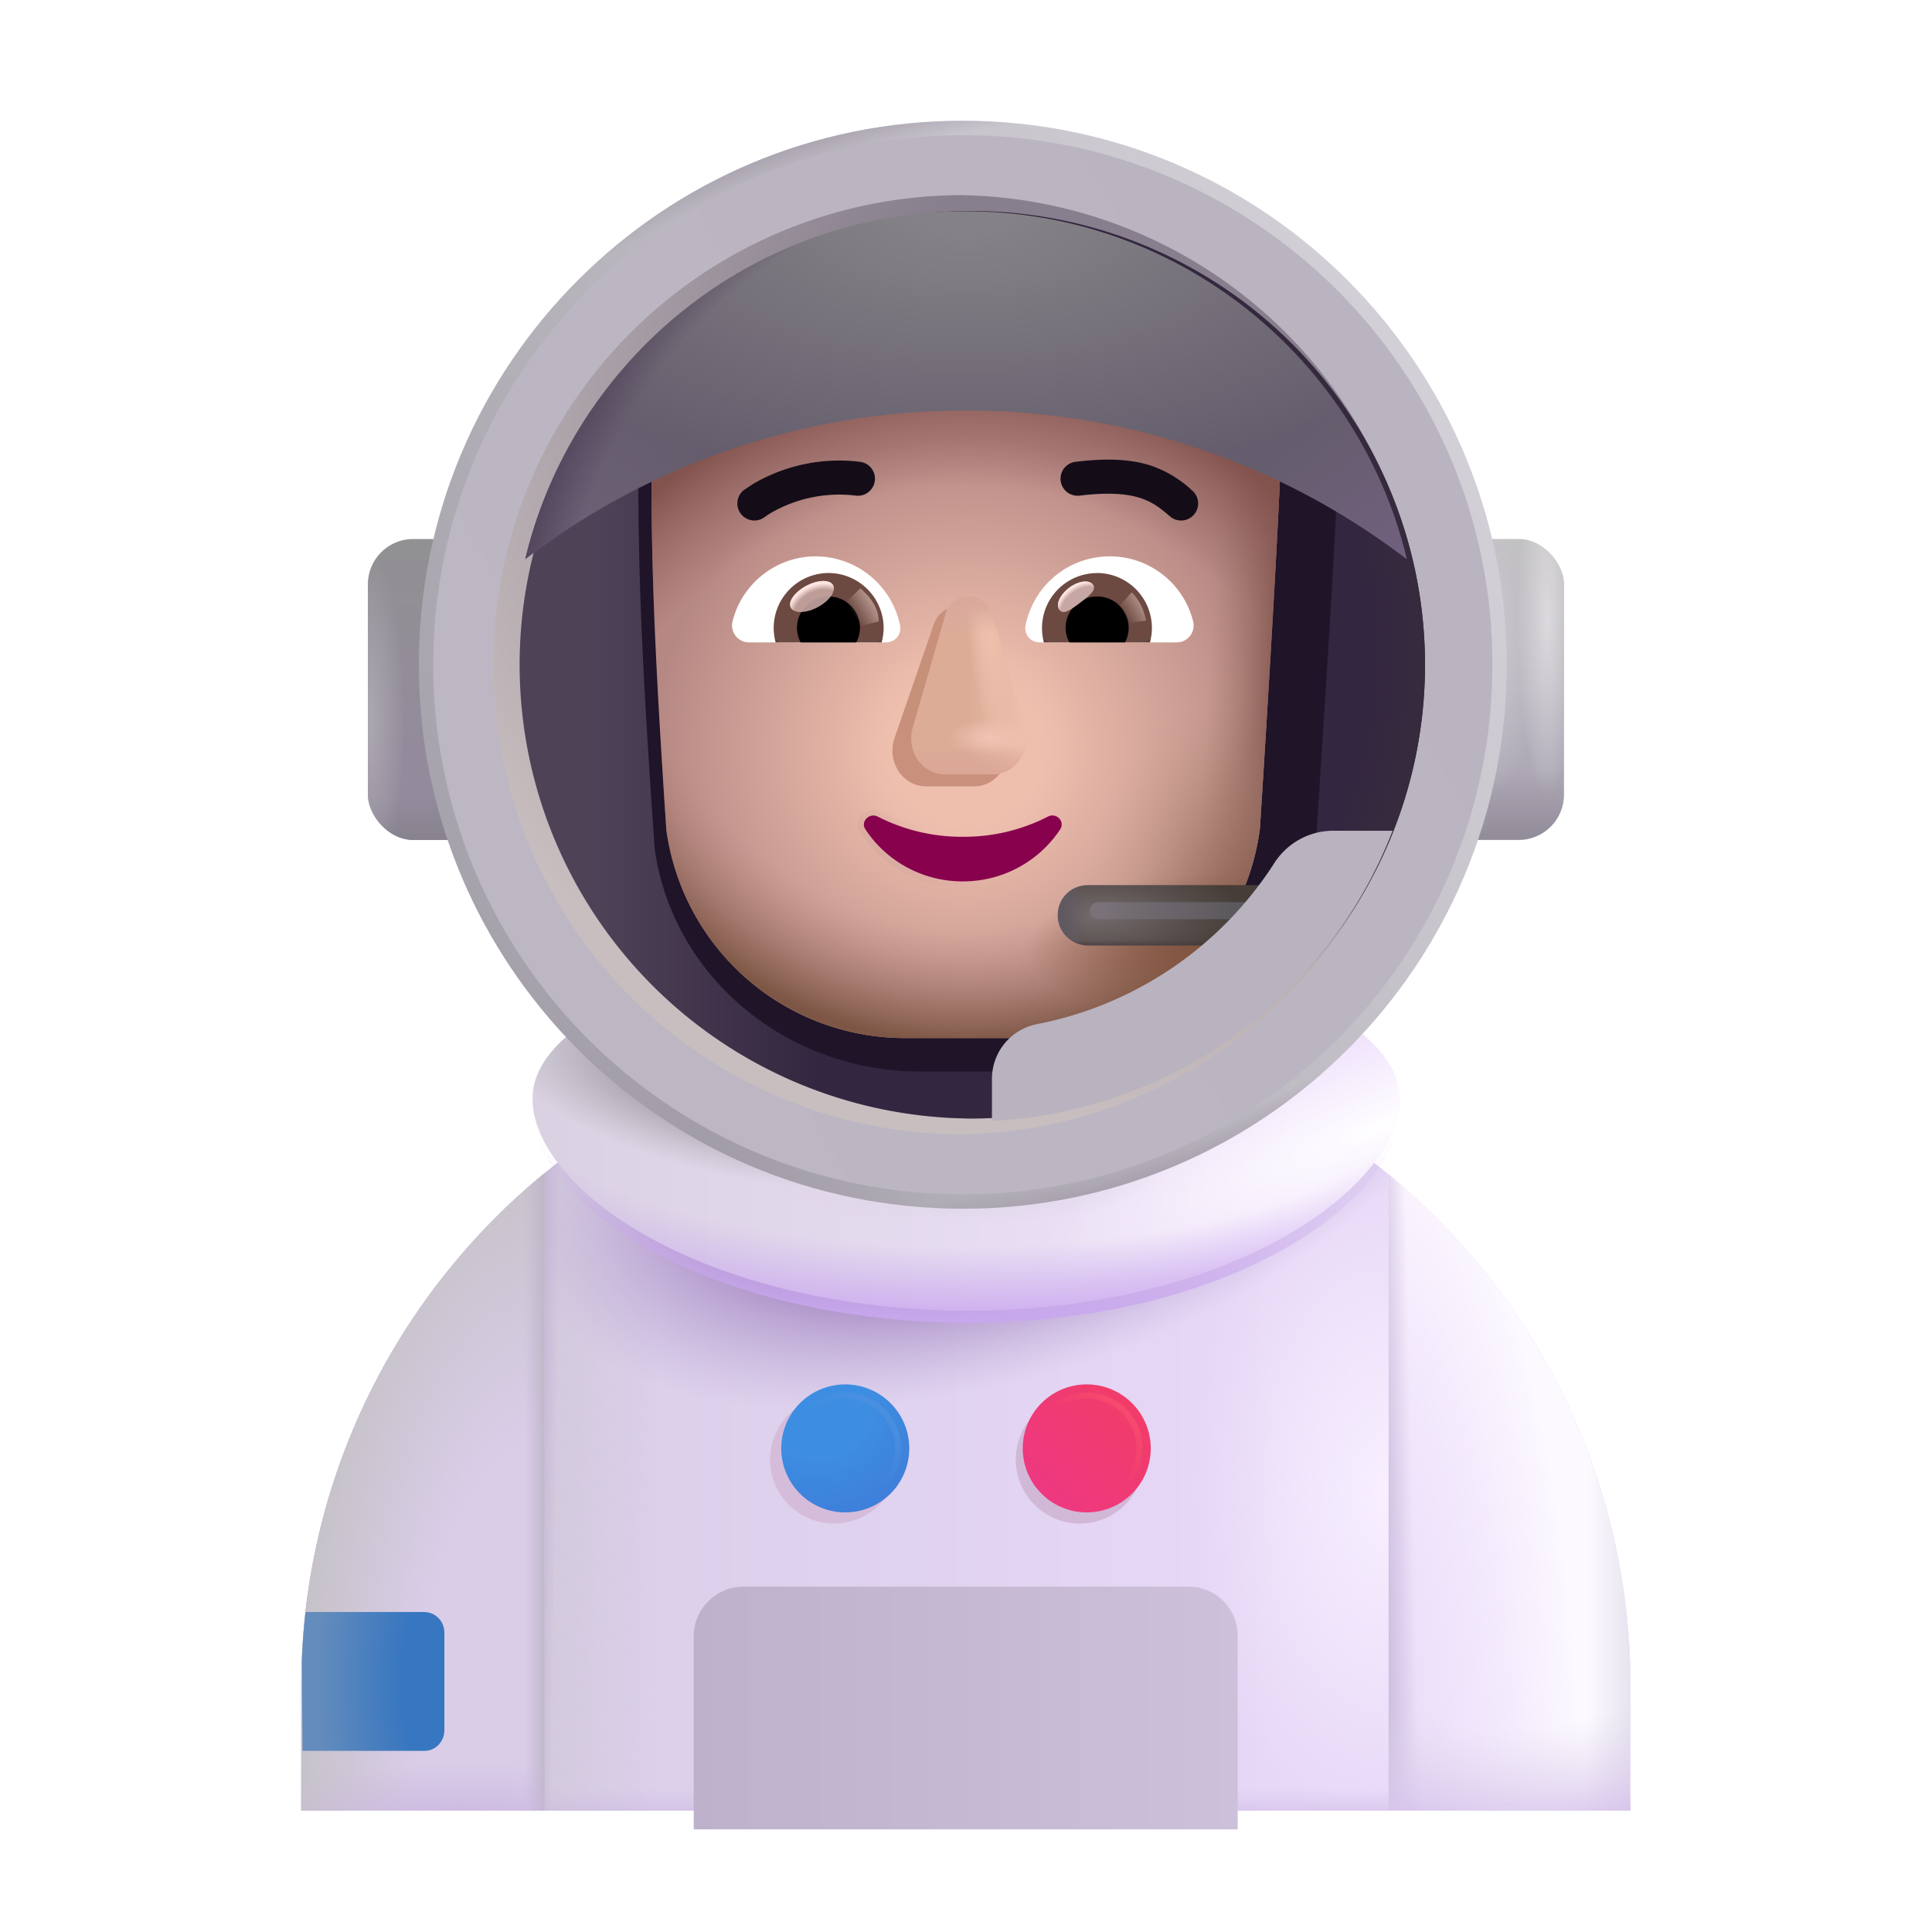 <svg xmlns="http://www.w3.org/2000/svg" fill="none" viewBox="0 0 32 32"><path fill="url(#svg-ab8d7e08-b331-4dc5-a5f4-9748119f67a4-a)" d="M21.6 18.47H10.39c-3.23 1.92-5.4 5.44-5.4 9.47v2.05h22.02v-2.05c0-4.03-2.17-7.55-5.41-9.47"/><path fill="url(#svg-8cb4c665-e83b-4d18-93bd-9bb314d1d001-b)" d="M21.6 18.47H10.39c-3.23 1.92-5.4 5.44-5.4 9.47v2.05h22.02v-2.05c0-4.03-2.17-7.55-5.41-9.47"/><path fill="url(#svg-eb8cfb68-120e-478a-9c22-096633986938-c)" d="M21.6 18.47H10.39c-3.23 1.92-5.4 5.44-5.4 9.47v2.05h22.02v-2.05c0-4.03-2.17-7.55-5.41-9.47"/><path fill="url(#svg-4cc98c83-0f9f-41d8-971d-fcebc7539361-d)" d="M21.6 18.47H10.39c-3.23 1.92-5.4 5.44-5.4 9.47v2.05h22.02v-2.05c0-4.03-2.17-7.55-5.41-9.47"/><path fill="url(#svg-d1ceb06a-dfb2-465c-9a41-cc55d82fe544-e)" d="M21.6 18.47H10.39c-3.23 1.92-5.4 5.44-5.4 9.47v2.05h22.02v-2.05c0-4.03-2.17-7.55-5.41-9.47"/><path fill="#EBDEF9" d="M23 19.45v10.54h4v-2.37c-.09-3.29-1.63-6.21-4-8.17"/><path fill="url(#svg-e774b264-f269-432d-a9d8-5d8892580e67-f)" d="M23 19.45v10.54h4v-2.37c-.09-3.29-1.63-6.21-4-8.17"/><path fill="url(#svg-fc65bb87-7676-4966-82d1-020f3633a30b-g)" d="M23 19.45v10.54h4v-2.37c-.09-3.29-1.63-6.21-4-8.17"/><path fill="url(#svg-b51d1fb8-5227-4c08-9142-07d956b41555-h)" d="M23 19.45v10.54h4v-2.37c-.09-3.29-1.63-6.21-4-8.17"/><path fill="url(#svg-cb9ac596-4713-468a-900d-f0a399771dd7-i)" d="M23 19.45v10.54h4v-2.37c-.09-3.29-1.63-6.21-4-8.17"/><path fill="#D9CDE8" d="m9.003 29.99.017-.01V19.431a10.98 10.98 0 0 0-4.03 8.51v2.05z"/><path fill="url(#svg-925bf9f2-c37b-47e3-bfaf-9a0fcd6ff18a-j)" d="m9.003 29.99.017-.01V19.431a10.98 10.98 0 0 0-4.03 8.51v2.05z"/><path fill="url(#svg-00fcfcd9-b941-45fa-b133-91d1a1addd51-k)" d="m9.003 29.99.017-.01V19.431a10.98 10.98 0 0 0-4.03 8.51v2.05z"/><path fill="url(#svg-6657be26-5592-4308-9ef5-36ec9734ce9e-l)" d="m9.003 29.99.017-.01V19.431a10.98 10.98 0 0 0-4.03 8.51v2.05z"/><g filter="url(#svg-2cc50f8c-d07a-422a-ab85-bdbf59713beb-m)"><path fill="url(#svg-fba975ad-78ad-43be-bcc4-fd056f75b156-n)" d="M19.68 25.98h-7.37c-.45 0-.82.37-.82.82V30h9.01v-3.2c0-.46-.36-.82-.82-.82"/></g><g filter="url(#svg-7839e3f4-a73c-4b83-a68d-f6ba92874e95-o)"><path fill="#D6BCDB" d="M13.815 25.235a1.06 1.06 0 1 0 0-2.12 1.06 1.06 0 0 0 0 2.12"/></g><g filter="url(#svg-516c92b3-b5e9-444c-9305-23b018003cd5-p)"><path fill="#D1B8D6" d="M17.885 25.235a1.06 1.06 0 1 0 0-2.12 1.06 1.06 0 0 0 0 2.12"/></g><g filter="url(#svg-1939c813-a8c6-429d-96b9-8419dbdfb87f-q)"><path fill="url(#svg-8b572d62-40c2-40b5-a094-9494c02fa3be-r)" d="M14 25.05a1.06 1.06 0 1 0 0-2.12 1.06 1.06 0 0 0 0 2.12"/></g><g filter="url(#svg-8027f01d-24bb-4142-a684-31f6d5d2522f-s)"><path fill="url(#svg-38749f4f-2f5a-4374-97f9-0ae08c89ed42-t)" d="M18 25.05a1.06 1.06 0 1 0 0-2.12 1.06 1.06 0 0 0 0 2.12"/></g><g filter="url(#svg-f5164816-2f81-4d32-b761-2507839de57b-u)"><path stroke="url(#svg-414868e4-f8aa-494e-a261-891921adfdee-v)" stroke-width=".1" d="M18 24.865a.875.875 0 1 0 0-1.75.875.875 0 0 0 0 1.75Z"/></g><g filter="url(#svg-f345e7aa-b78b-4059-a6d2-63c54f2c0ee4-w)"><path stroke="url(#svg-9a2eb71b-6eb8-4b6c-8b7c-5d1df5af9bef-x)" stroke-width=".1" d="M14 24.865a.875.875 0 1 0 0-1.75.875.875 0 0 0 0 1.75Z"/></g><path fill="url(#svg-47912b71-7f40-44ad-bac1-916fbe5ddb10-y)" d="M7.36 28.66v-1.62c0-.19-.15-.34-.34-.34H5.06c-.03.26-.05.53-.06.8l.01 1.5h2.02c.18 0 .33-.15.33-.34"/><g filter="url(#svg-cf7b9407-ceba-4bc7-b6cc-67a9caa9d1c7-z)"><path fill="url(#svg-d8888d8c-3597-40d0-93ac-cd1750272e4e-A)" d="M23.18 18.397c0 1.462-2.782 3.515-7.18 3.515-4.469-.047-7.18-2.053-7.18-3.515s3.215-2.649 7.18-2.649 7.18 1.186 7.18 2.649"/><path fill="url(#svg-643057e7-c1b3-4f4c-a6d1-5a17a6edb70e-B)" d="M23.18 18.397c0 1.462-2.782 3.515-7.18 3.515-4.469-.047-7.18-2.053-7.18-3.515s3.215-2.649 7.18-2.649 7.18 1.186 7.18 2.649"/><path fill="url(#svg-93a124ad-9bfd-4021-88b7-1d5923f0e8c6-C)" d="M23.18 18.397c0 1.462-2.782 3.515-7.18 3.515-4.469-.047-7.18-2.053-7.18-3.515s3.215-2.649 7.18-2.649 7.18 1.186 7.18 2.649"/></g><path fill="url(#svg-bc543f18-5245-4300-82ad-d4a87ef80874-D)" d="M23.18 18.397c0 1.462-2.782 3.515-7.18 3.515-4.469-.047-7.18-2.053-7.18-3.515s3.215-2.649 7.18-2.649 7.18 1.186 7.18 2.649"/><path fill="url(#svg-0bbbe192-1a86-47ef-94c8-8671a3b688db-E)" d="M23.18 18.397c0 1.462-2.782 3.515-7.18 3.515-4.469-.047-7.18-2.053-7.18-3.515s3.215-2.649 7.18-2.649 7.18 1.186 7.18 2.649"/><rect width="4.406" height="4.984" x="6.093" y="8.928" fill="url(#svg-9bd4b6ab-a857-48d0-a5ac-aadd4dac64ba-F)" rx=".75"/><rect width="4.406" height="4.984" x="6.093" y="8.928" fill="url(#svg-ed9752ca-c9de-4731-bd49-8eed2c33f11f-G)" rx=".75"/><rect width="4.406" height="4.984" x="6.093" y="8.928" fill="url(#svg-6a4148ec-12de-433f-908a-a4f58b2d2fba-H)" rx=".75"/><rect width="4.406" height="4.984" x="21.499" y="8.928" fill="url(#svg-08d6af2e-5a57-4d81-ae5d-5679e36f35b8-I)" rx=".75"/><rect width="4.406" height="4.984" x="21.499" y="8.928" fill="url(#svg-e272bbdb-5cab-4e1b-822d-e15173d88759-J)" rx=".75"/><rect width="4.406" height="4.984" x="21.499" y="8.928" fill="url(#svg-fe95a80e-aa30-4e07-9eec-f7bc5bee6764-K)" rx=".75"/><path fill="url(#svg-c951fe2f-a840-4c3a-87f2-38e05044600c-L)" d="M15.947 2c-4.98 0-9.01 4.03-9.01 9.01s4.03 9.01 9.01 9.01 9.01-4.03 9.01-9.01S20.917 2 15.947 2"/><path fill="url(#svg-fdbfdd60-db03-4767-be40-8ea01d20e85f-M)" d="M15.947 2c-4.98 0-9.01 4.03-9.01 9.01s4.03 9.01 9.01 9.01 9.01-4.03 9.01-9.01S20.917 2 15.947 2"/><path fill="url(#svg-d63aaf4b-b1f1-4a60-92ae-f77b02e6d8d7-N)" d="M15.947 2c-4.98 0-9.01 4.03-9.01 9.01s4.03 9.01 9.01 9.01 9.01-4.03 9.01-9.01S20.917 2 15.947 2"/><g filter="url(#svg-8cbaeafd-32af-44e3-8bc4-4eb0f76388d2-O)"><path fill="url(#svg-e89dc4e1-53fe-48cb-a8df-2cd4b4981dee-P)" d="M15.947 2.239a8.767 8.767 0 0 0-8.771 8.771 8.767 8.767 0 0 0 8.771 8.772 8.767 8.767 0 0 0 8.772-8.772c0-4.848-3.933-8.771-8.772-8.771"/></g><g filter="url(#svg-6ab5e515-3736-449b-b962-fe5a0f82a1ea-Q)"><path fill="url(#svg-147621c7-aa2d-4008-8b7b-99d5f3f1fd00-R)" d="M15.947 3.232A7.773 7.773 0 0 0 8.17 11.01a7.773 7.773 0 0 0 7.778 7.778 7.779 7.779 0 0 0 0-15.555"/></g><path fill="url(#svg-ff0f9b89-05b5-4e81-bbe2-567251cd530b-S)" d="M16 18.526a7.516 7.516 0 1 0 0-15.031 7.516 7.516 0 0 0 0 15.03"/><path fill="url(#svg-6b15f3f1-0609-4120-9e0a-214db0ad8b9b-T)" d="M16 18.526a7.516 7.516 0 1 0 0-15.031 7.516 7.516 0 0 0 0 15.03"/><g filter="url(#svg-43ae13d7-f116-4d62-b74f-dc904b974080-U)"><path fill="#1F1428" d="M10.843 14.054c.292 2.117 2.175 3.694 4.404 3.694h2.138c2.23 0 4.112-1.577 4.404-3.694.133-2.043.268-4.078.367-6.12-.012-.831-.697-1.518-1.563-1.552h-1.587c-1.082 0-2.061-.611-2.506-1.565a.75.75 0 0 0-.697-.454H14.36c-2.092 0-3.787 1.64-3.787 3.665 0 2.018.132 4.003.27 6.026"/></g><g filter="url(#svg-cd728641-ef1b-4f25-8e41-a4a36858a285-V)"><path fill="url(#svg-179e3a9c-3f63-4d9f-9497-8826cbd987a0-W)" d="M11.034 13.726a3.99 3.99 0 0 0 3.957 3.468h1.92a3.99 3.99 0 0 0 3.957-3.468c.12-1.919.241-3.829.33-5.746a1.476 1.476 0 0 0-1.404-1.458H18.37a2.47 2.47 0 0 1-2.253-1.47.68.68 0 0 0-.626-.426h-1.296c-1.88 0-3.403 1.54-3.403 3.441 0 1.895.119 3.759.243 5.659"/><path fill="url(#svg-eae56b52-0a7e-4fa5-a4fa-23ee14f67beb-X)" d="M11.034 13.726a3.99 3.99 0 0 0 3.957 3.468h1.92a3.99 3.99 0 0 0 3.957-3.468c.12-1.919.241-3.829.33-5.746a1.476 1.476 0 0 0-1.404-1.458H18.37a2.47 2.47 0 0 1-2.253-1.47.68.68 0 0 0-.626-.426h-1.296c-1.88 0-3.403 1.54-3.403 3.441 0 1.895.119 3.759.243 5.659"/></g><path fill="url(#svg-94a5c9e1-19b3-4fc5-8d96-4a594126b2de-Y)" d="M11.034 13.726a3.99 3.99 0 0 0 3.957 3.468h1.92a3.99 3.99 0 0 0 3.957-3.468c.12-1.919.241-3.829.33-5.746a1.476 1.476 0 0 0-1.404-1.458H18.37a2.47 2.47 0 0 1-2.253-1.47.68.68 0 0 0-.626-.426h-1.296c-1.88 0-3.403 1.54-3.403 3.441 0 1.895.119 3.759.243 5.659"/><path fill="url(#svg-007c0596-9758-4f5c-8e80-3ad3e2b2c3b3-Z)" d="M11.034 13.726a3.99 3.99 0 0 0 3.957 3.468h1.92a3.99 3.99 0 0 0 3.957-3.468c.12-1.919.241-3.829.33-5.746a1.476 1.476 0 0 0-1.404-1.458H18.37a2.47 2.47 0 0 1-2.253-1.47.68.68 0 0 0-.626-.426h-1.296c-1.88 0-3.403 1.54-3.403 3.441 0 1.895.119 3.759.243 5.659"/><path fill="url(#svg-b1a3f0b4-aec7-45fd-9785-c28ac3e0405b-aa)" d="M11.034 13.726a3.99 3.99 0 0 0 3.957 3.468h1.92a3.99 3.99 0 0 0 3.957-3.468c.12-1.919.241-3.829.33-5.746a1.476 1.476 0 0 0-1.404-1.458H18.37a2.47 2.47 0 0 1-2.253-1.47.68.68 0 0 0-.626-.426h-1.296c-1.88 0-3.403 1.54-3.403 3.441 0 1.895.119 3.759.243 5.659"/><path fill="url(#svg-debd5481-d429-4f6f-a7ef-cc2a5e635a03-ab)" d="M11.034 13.726a3.99 3.99 0 0 0 3.957 3.468h1.92a3.99 3.99 0 0 0 3.957-3.468c.12-1.919.241-3.829.33-5.746a1.476 1.476 0 0 0-1.404-1.458H18.37a2.47 2.47 0 0 1-2.253-1.47.68.68 0 0 0-.626-.426h-1.296c-1.88 0-3.403 1.54-3.403 3.441 0 1.895.119 3.759.243 5.659"/><g filter="url(#svg-6b85a552-fcd5-45ff-9131-a717fff65f54-ac)"><path fill="url(#svg-4685c83f-085f-40b0-aadf-25cd1a423c4e-ad)" d="m15.452 10.382-.646 1.872c-.11.385.154.77.53.77h.8c.376 0 .641-.391.53-.77l-.54-1.872c-.117-.415-.552-.415-.674 0"/></g><g filter="url(#svg-57693c01-3214-4353-baac-a76e83f03d61-ae)"><path fill="url(#svg-91c55b0d-2d23-4af6-9474-eee925832c3a-af)" d="m15.558 10.182-.541 1.872c-.11.385.154.77.53.77h.8c.376 0 .641-.39.53-.77l-.54-1.872c-.116-.414-.658-.414-.78 0"/><path fill="url(#svg-6bf933a9-5cb3-48ae-9460-92f99e8c8d7f-ag)" d="m15.558 10.182-.541 1.872c-.11.385.154.77.53.77h.8c.376 0 .641-.39.53-.77l-.54-1.872c-.116-.414-.658-.414-.78 0"/><path fill="url(#svg-38674c88-d7d9-4072-80e2-baa9404db378-ah)" d="m15.558 10.182-.541 1.872c-.11.385.154.77.53.77h.8c.376 0 .641-.39.53-.77l-.54-1.872c-.116-.414-.658-.414-.78 0"/><path fill="url(#svg-b457da83-f667-42df-9968-37a7d6750ced-ai)" d="m15.558 10.182-.541 1.872c-.11.385.154.77.53.77h.8c.376 0 .641-.39.53-.77l-.54-1.872c-.116-.414-.658-.414-.78 0"/><path fill="url(#svg-f5191263-6e95-4259-836d-0e541c9f3b10-aj)" d="m15.558 10.182-.541 1.872c-.11.385.154.77.53.77h.8c.376 0 .641-.39.53-.77l-.54-1.872c-.116-.414-.658-.414-.78 0"/></g><g filter="url(#svg-5037d3e8-83f9-48ab-bfe3-34db89723e50-ak)"><path stroke="url(#svg-2caae086-f122-457f-a5ef-fc38d528ba82-al)" stroke-width=".2" d="M15.947 13.86a3.06 3.06 0 0 1-1.41-.335c-.14-.07-.29.086-.202.213.34.517.935.861 1.612.861s1.271-.344 1.612-.861c.088-.132-.062-.284-.201-.213a3.04 3.04 0 0 1-1.41.335Z"/></g><path fill="#88014D" d="M15.947 13.86a3.06 3.06 0 0 1-1.41-.335c-.14-.07-.29.086-.202.213.34.517.935.861 1.612.861s1.271-.344 1.612-.861c.088-.132-.062-.284-.201-.213a3.04 3.04 0 0 1-1.41.335"/><g filter="url(#svg-4418ec98-7baa-4925-9b58-6ddf9d99a64e-am)"><path fill="#140D18" d="M19.748 7.876a1.9 1.9 0 0 0-.7-.419c-.31-.097-.698-.124-1.234-.058a.282.282 0 0 0 .068.56c.49-.06.79-.028.997.037.201.063.338.166.498.306a.282.282 0 0 0 .371-.426"/></g><g filter="url(#svg-c1a45c9a-6cba-4320-90f0-3e7d23cacb90-an)"><path fill="#140D18" d="M12.474 7.765a2.824 2.824 0 0 1 1.77-.366.282.282 0 1 1-.068.56 2.26 2.26 0 0 0-1.412.29 1 1 0 0 0-.093.061l-.003.002a.282.282 0 0 1-.346-.446z"/></g><path fill="#fff" d="M18.382 9.215c.665 0 1.227.458 1.38 1.078a.28.28 0 0 1-.273.347h-2.272a.234.234 0 0 1-.231-.277 1.42 1.42 0 0 1 1.396-1.148"/><path fill="url(#svg-aa69b563-b96b-4a41-a189-8d199fd0e8c4-ao)" d="M18.171 9.491a.91.91 0 0 1 .876 1.149H17.29a.912.912 0 0 1 .88-1.148"/><path fill="#000" d="M17.65 10.4c0-.289.232-.52.521-.52a.518.518 0 0 1 .463.76h-.921a.47.47 0 0 1-.062-.24"/><g filter="url(#svg-20cbb089-f1b4-46e2-82a8-923d4470a4ff-ap)"><path fill="#C7A7A3" d="M18.104 9.684c.065.086-.07.192-.224.307s-.268.196-.333.11.008-.25.161-.366c.154-.115.332-.138.396-.051"/><path fill="url(#svg-a30ce692-f89d-481d-91a4-61182d844e71-aq)" d="M18.104 9.684c.065.086-.07.192-.224.307s-.268.196-.333.11.008-.25.161-.366c.154-.115.332-.138.396-.051"/></g><g filter="url(#svg-7664f8b0-cf6a-42d2-a9f7-bb8fce585724-ar)"><path fill="url(#svg-10902c75-7d11-485f-8e80-b1706919fc50-as)" d="M18.98 10.28a.86.86 0 0 0-.235-.47l-.265.29.12.232z"/></g><path fill="#fff" d="M13.513 9.215c-.665 0-1.227.458-1.38 1.078a.28.28 0 0 0 .273.347h2.271c.145 0 .26-.132.232-.277a1.43 1.43 0 0 0-1.396-1.148"/><path fill="url(#svg-0183798c-5098-4865-a291-9873875db9c1-at)" d="M13.723 9.491a.91.91 0 0 0-.876 1.149h1.756a1 1 0 0 0 .033-.24.915.915 0 0 0-.913-.909"/><path fill="#000" d="M14.244 10.4c0-.289-.232-.52-.52-.52a.518.518 0 0 0-.463.76h.92a.5.5 0 0 0 .063-.24"/><g filter="url(#svg-b4d98a0e-d39a-4330-b155-e6bcd0349584-au)"><path fill="url(#svg-baacc0b4-4ff7-4550-a1eb-35604c8da399-av)" d="M14.554 10.293c0-.293-.24-.49-.304-.548l-.294.284.181.367z"/></g><g filter="url(#svg-18a852a0-478e-4f3e-a32d-7d5e6c1a6b44-aw)" transform="rotate(-27.914 13.449 9.88)"><ellipse cx="13.449" cy="9.88" fill="#C7A7A3" fill-opacity=".9" rx=".397" ry=".201"/><ellipse cx="13.449" cy="9.88" fill="url(#svg-7b847395-d6bd-4ca2-8441-b0758db3b7a5-ax)" rx=".397" ry=".201"/></g><g filter="url(#svg-5bf93382-2fd4-4ef4-8dff-48e40b58a928-ay)"><path fill="url(#svg-2f5ad828-2563-4903-b127-af32c1175b65-az)" d="M16 6.8a12 12 0 0 1 7.3 2.46c-.79-3.3-3.76-5.76-7.3-5.76S9.49 5.96 8.7 9.26A12 12 0 0 1 16 6.8"/><path fill="url(#svg-12f0bc9b-8420-4baa-bf11-556c08b643e1-aA)" d="M16 6.8a12 12 0 0 1 7.3 2.46c-.79-3.3-3.76-5.76-7.3-5.76S9.49 5.96 8.7 9.26A12 12 0 0 1 16 6.8"/><path fill="url(#svg-7cfd1530-856c-4e2d-aa7e-00568fc7cb99-aB)" d="M16 6.8a12 12 0 0 1 7.3 2.46c-.79-3.3-3.76-5.76-7.3-5.76S9.49 5.96 8.7 9.26A12 12 0 0 1 16 6.8"/><path fill="url(#svg-05b0964c-a54d-4b5d-8159-762ce3306bc4-aC)" d="M16 6.8a12 12 0 0 1 7.3 2.46c-.79-3.3-3.76-5.76-7.3-5.76S9.49 5.96 8.7 9.26A12 12 0 0 1 16 6.8"/></g><path fill="url(#svg-7e4edf0d-d54a-4207-9f9a-f43c89849a66-aD)" d="M18.02 15.66h2.97c.28 0 .5-.22.5-.5s-.22-.5-.5-.5h-2.97c-.28 0-.5.22-.5.5s.23.5.5.5"/><path fill="url(#svg-f92180c1-a819-4bba-ae09-25774d089d90-aE)" d="M18.02 15.66h2.97c.28 0 .5-.22.5-.5s-.22-.5-.5-.5h-2.97c-.28 0-.5.22-.5.5s.23.5.5.5"/><path fill="url(#svg-9caf9c36-f757-49f6-8b2c-25f7bcb28c38-aF)" d="M18.02 15.66h2.97c.28 0 .5-.22.5-.5s-.22-.5-.5-.5h-2.97c-.28 0-.5.22-.5.5s.23.5.5.5"/><g filter="url(#svg-b611bac4-d711-45c0-a8cf-763bdc731ede-aG)"><rect width="2.844" height=".281" x="18.047" y="14.943" fill="url(#svg-816f6b78-028b-4943-9519-a19d500a639d-aH)" rx=".141"/></g><g filter="url(#svg-dbd1963e-aa62-4807-b83e-f2d9c660ec0b-aI)"><path fill="#B9B2BF" d="M23.016 13.71h-.956c-.4-.01-.78.19-1 .53a6.04 6.04 0 0 1-3.92 2.67c-.44.08-.76.46-.76.91v.696a7.52 7.52 0 0 0 6.636-4.806"/></g><defs><radialGradient id="svg-eb8cfb68-120e-478a-9c22-096633986938-c" cx="0" cy="0" r="1" gradientTransform="matrix(0 5.679 -3.214 0 22.929 24.694)" gradientUnits="userSpaceOnUse"><stop stop-color="#F7EFFF"/><stop offset="1" stop-color="#F7EFFF" stop-opacity="0"/></radialGradient><radialGradient id="svg-4cc98c83-0f9f-41d8-971d-fcebc7539361-d" cx="0" cy="0" r="1" gradientTransform="matrix(-7.906 2.715 -1.398 -4.072 16.688 18.47)" gradientUnits="userSpaceOnUse"><stop offset=".655" stop-color="#B096CB"/><stop offset="1" stop-color="#C2B2D7" stop-opacity="0"/></radialGradient><radialGradient id="svg-e774b264-f269-432d-a9d8-5d8892580e67-f" cx="0" cy="0" r="1" gradientTransform="matrix(4.375 0 0 11.876 21.844 29.467)" gradientUnits="userSpaceOnUse"><stop offset=".336" stop-color="#F6EDFF" stop-opacity="0"/><stop offset="1" stop-color="#FDFAFF"/></radialGradient><radialGradient id="svg-cb9ac596-4713-468a-900d-f0a399771dd7-i" cx="0" cy="0" r="1" gradientTransform="matrix(0 8.538 -7.174 0 25 21.806)" gradientUnits="userSpaceOnUse"><stop offset=".798" stop-color="#DED6EB" stop-opacity="0"/><stop offset="1" stop-color="#D8C5EC"/></radialGradient><radialGradient id="svg-925bf9f2-c37b-47e3-bfaf-9a0fcd6ff18a-j" cx="0" cy="0" r="1" gradientTransform="matrix(-4.27 0 0 -10.406 9.02 28.998)" gradientUnits="userSpaceOnUse"><stop offset=".502" stop-color="#C4C1C5" stop-opacity="0"/><stop offset="1" stop-color="#C4C1C5"/></radialGradient><radialGradient id="svg-6657be26-5592-4308-9ef5-36ec9734ce9e-l" cx="0" cy="0" r="1" gradientTransform="matrix(0 -1.156 3.708 0 7.625 30.342)" gradientUnits="userSpaceOnUse"><stop stop-color="#C9B5DE"/><stop offset="1" stop-color="#C9B5DE" stop-opacity="0"/></radialGradient><radialGradient id="svg-8b572d62-40c2-40b5-a094-9494c02fa3be-r" cx="0" cy="0" r="1" gradientTransform="rotate(53.881 -16.076 24.92)scale(2.147)" gradientUnits="userSpaceOnUse"><stop offset=".403" stop-color="#3D8EE2"/><stop offset="1" stop-color="#3E7CD9"/></radialGradient><radialGradient id="svg-47912b71-7f40-44ad-bac1-916fbe5ddb10-y" cx="0" cy="0" r="1" gradientTransform="matrix(-1.938 0 0 -4.977 7.188 27.85)" gradientUnits="userSpaceOnUse"><stop offset=".274" stop-color="#3776C0"/><stop offset="1" stop-color="#648CBC"/></radialGradient><radialGradient id="svg-643057e7-c1b3-4f4c-a6d1-5a17a6edb70e-B" cx="0" cy="0" r="1" gradientTransform="rotate(-169.849 7.12 8.488)scale(4.492 1.667)" gradientUnits="userSpaceOnUse"><stop offset=".5" stop-color="#A59EAC"/><stop offset="1" stop-color="#B3B2B5" stop-opacity="0"/></radialGradient><radialGradient id="svg-93a124ad-9bfd-4021-88b7-1d5923f0e8c6-C" cx="0" cy="0" r="1" gradientTransform="matrix(-5.612 2.23 -.543 -1.366 22.928 18.83)" gradientUnits="userSpaceOnUse"><stop stop-color="#FFFEFF"/><stop offset="1" stop-color="#FFFEFF" stop-opacity="0"/></radialGradient><radialGradient id="svg-bc543f18-5245-4300-82ad-d4a87ef80874-D" cx="0" cy="0" r="1" gradientTransform="matrix(0 4.094 -11.999 0 16 18.136)" gradientUnits="userSpaceOnUse"><stop offset=".613" stop-color="#C9A7EF" stop-opacity="0"/><stop offset=".943" stop-color="#C9A7EF"/></radialGradient><radialGradient id="svg-0bbbe192-1a86-47ef-94c8-8671a3b688db-E" cx="0" cy="0" r="1" gradientTransform="matrix(0 1.014 -3.394 0 16 19.276)" gradientUnits="userSpaceOnUse"><stop stop-color="#D7D2DD"/><stop offset="1" stop-color="#D7D2DD" stop-opacity="0"/></radialGradient><radialGradient id="svg-6a4148ec-12de-433f-908a-a4f58b2d2fba-H" cx="0" cy="0" r="1" gradientTransform="matrix(.618 0 0 2.761 6.093 11.904)" gradientUnits="userSpaceOnUse"><stop stop-color="#ADA9B1"/><stop offset="1" stop-color="#ADA9B1" stop-opacity="0"/></radialGradient><radialGradient id="svg-e272bbdb-5cab-4e1b-822d-e15173d88759-J" cx="0" cy="0" r="1" gradientTransform="matrix(.988 0 0 2.554 24.583 10.638)" gradientUnits="userSpaceOnUse"><stop stop-color="#CDCAD1"/><stop offset="1" stop-color="#CDCAD1" stop-opacity="0"/></radialGradient><radialGradient id="svg-fe95a80e-aa30-4e07-9eec-f7bc5bee6764-K" cx="0" cy="0" r="1" gradientTransform="matrix(0 2.946 -.494 0 25.622 10.247)" gradientUnits="userSpaceOnUse"><stop stop-color="#DCDADE"/><stop offset="1" stop-color="#DCDADE" stop-opacity="0"/></radialGradient><radialGradient id="svg-fdbfdd60-db03-4767-be40-8ea01d20e85f-M" cx="0" cy="0" r="1" gradientTransform="rotate(72.208 .425 16.438)scale(9.275 14.519)" gradientUnits="userSpaceOnUse"><stop offset=".922" stop-color="#9F98A6" stop-opacity="0"/><stop offset="1" stop-color="#9F98A6"/></radialGradient><radialGradient id="svg-d63aaf4b-b1f1-4a60-92ae-f77b02e6d8d7-N" cx="0" cy="0" r="1" gradientTransform="matrix(-3.875 -3.562 1.573 -1.711 11.844 19.092)" gradientUnits="userSpaceOnUse"><stop stop-color="#A29CA9"/><stop offset="1" stop-color="#A29CA9" stop-opacity="0"/></radialGradient><radialGradient id="svg-147621c7-aa2d-4008-8b7b-99d5f3f1fd00-R" cx="0" cy="0" r="1" gradientTransform="rotate(123.891 7.389 7.971)scale(12.214)" gradientUnits="userSpaceOnUse"><stop offset=".307" stop-color="#877F8D"/><stop offset="1" stop-color="#C8BEBF"/></radialGradient><radialGradient id="svg-6b15f3f1-0609-4120-9e0a-214db0ad8b9b-T" cx="0" cy="0" r="1" gradientTransform="rotate(6.45 -87.936 138.738)scale(8.54)" gradientUnits="userSpaceOnUse"><stop offset=".902" stop-color="#362B3D" stop-opacity="0"/><stop offset="1" stop-color="#362B3D"/></radialGradient><radialGradient id="svg-179e3a9c-3f63-4d9f-9497-8826cbd987a0-W" cx="0" cy="0" r="1" gradientTransform="matrix(0 6.247 -6.275 0 15.995 12.404)" gradientUnits="userSpaceOnUse"><stop offset=".205" stop-color="#EFBFAE"/><stop offset=".826" stop-color="#B68884"/></radialGradient><radialGradient id="svg-eae56b52-0a7e-4fa5-a4fa-23ee14f67beb-X" cx="0" cy="0" r="1" gradientTransform="matrix(-2.5 -.791 1.295 -4.092 20.657 14.693)" gradientUnits="userSpaceOnUse"><stop stop-color="#865E4C"/><stop offset="1" stop-color="#CAA391" stop-opacity="0"/></radialGradient><radialGradient id="svg-007c0596-9758-4f5c-8e80-3ad3e2b2c3b3-Z" cx="0" cy="0" r="1" gradientTransform="matrix(0 -10.125 8.755 0 15.995 16.28)" gradientUnits="userSpaceOnUse"><stop offset=".813" stop-color="#90615F" stop-opacity="0"/><stop offset=".999" stop-color="#82524D"/></radialGradient><radialGradient id="svg-b1a3f0b4-aec7-45fd-9785-c28ac3e0405b-aa" cx="0" cy="0" r="1" gradientTransform="matrix(0 7.82 -7.244 0 15.995 9.56)" gradientUnits="userSpaceOnUse"><stop offset=".748" stop-color="#B5887E" stop-opacity="0"/><stop offset=".984" stop-color="#7D5645"/></radialGradient><radialGradient id="svg-debd5481-d429-4f6f-a7ef-cc2a5e635a03-ab" cx="0" cy="0" r="1" gradientTransform="matrix(-3.25 0 0 -1.266 20.25 15.748)" gradientUnits="userSpaceOnUse"><stop offset=".101" stop-color="#81543F"/><stop offset="1" stop-color="#81543F" stop-opacity="0"/></radialGradient><radialGradient id="svg-4685c83f-085f-40b0-aadf-25cd1a423c4e-ad" cx="0" cy="0" r="1" gradientTransform="rotate(146.924 6.147 8.133)scale(1.045 1.237)" gradientUnits="userSpaceOnUse"><stop stop-color="#C49176"/><stop offset="1" stop-color="#C9907C"/></radialGradient><radialGradient id="svg-6bf933a9-5cb3-48ae-9460-92f99e8c8d7f-ag" cx="0" cy="0" r="1" gradientTransform="matrix(-.703 0 0 -.32 16.298 12.219)" gradientUnits="userSpaceOnUse"><stop stop-color="#F2C3B3"/><stop offset="1" stop-color="#F2C3B3" stop-opacity="0"/></radialGradient><radialGradient id="svg-38674c88-d7d9-4072-80e2-baa9404db378-ah" cx="0" cy="0" r="1" gradientTransform="matrix(.255 2.912 -.39 .034 16.212 9.608)" gradientUnits="userSpaceOnUse"><stop offset=".307" stop-color="#EEC0AC"/><stop offset="1" stop-color="#EEC0AC" stop-opacity="0"/></radialGradient><radialGradient id="svg-2caae086-f122-457f-a5ef-fc38d528ba82-al" cx="0" cy="0" r="1" gradientTransform="matrix(.629 -.669 2.114 1.988 14.525 14.297)" gradientUnits="userSpaceOnUse"><stop offset=".152" stop-color="#DAACA1"/><stop offset="1" stop-color="#DAACA1" stop-opacity="0"/></radialGradient><radialGradient id="svg-aa69b563-b96b-4a41-a189-8d199fd0e8c4-ao" cx="0" cy="0" r="1" gradientTransform="matrix(0 .826 -1.314 0 18.169 9.977)" gradientUnits="userSpaceOnUse"><stop offset=".802" stop-color="#6C4941"/><stop offset="1" stop-color="#694B43"/><stop offset="1" stop-color="#804D49"/><stop offset="1" stop-color="#5F3F37"/></radialGradient><radialGradient id="svg-a30ce692-f89d-481d-91a4-61182d844e71-aq" cx="0" cy="0" r="1" gradientTransform="matrix(-.236 -.304 .419 -.325 17.937 10.063)" gradientUnits="userSpaceOnUse"><stop offset=".766" stop-color="#FFE6E2" stop-opacity="0"/><stop offset=".966" stop-color="#FFE6E2"/></radialGradient><radialGradient id="svg-0183798c-5098-4865-a291-9873875db9c1-at" cx="0" cy="0" r="1" gradientTransform="matrix(0 .826 -1.314 0 13.725 9.977)" gradientUnits="userSpaceOnUse"><stop offset=".802" stop-color="#6C4941"/><stop offset="1" stop-color="#694B43"/><stop offset="1" stop-color="#804D49"/><stop offset="1" stop-color="#5F3F37"/></radialGradient><radialGradient id="svg-7b847395-d6bd-4ca2-8441-b0758db3b7a5-ax" cx="0" cy="0" r="1" gradientTransform="matrix(-.008 -.503 .605 -.009 13.434 10.2)" gradientUnits="userSpaceOnUse"><stop offset=".766" stop-color="#FFE6E2" stop-opacity="0"/><stop offset=".966" stop-color="#FFE6E2"/></radialGradient><radialGradient id="svg-2f5ad828-2563-4903-b127-af32c1175b65-az" cx="0" cy="0" r="1" gradientTransform="matrix(0 4.502 -9.158 0 16 3.5)" gradientUnits="userSpaceOnUse"><stop offset=".09" stop-color="#848286"/><stop offset="1" stop-color="#655D6D"/></radialGradient><radialGradient id="svg-12f0bc9b-8420-4baa-bf11-556c08b643e1-aA" cx="0" cy="0" r="1" gradientTransform="matrix(1.031 -2.422 2.377 1.012 9.328 9.045)" gradientUnits="userSpaceOnUse"><stop stop-color="#6C6176"/><stop offset="1" stop-color="#6C6176" stop-opacity="0"/></radialGradient><radialGradient id="svg-7cfd1530-856c-4e2d-aa7e-00568fc7cb99-aB" cx="0" cy="0" r="1" gradientTransform="rotate(-147.95 12.02 3.515)scale(12.72 10.647)" gradientUnits="userSpaceOnUse"><stop offset=".911" stop-color="#493B54" stop-opacity="0"/><stop offset="1" stop-color="#493B54"/></radialGradient><radialGradient id="svg-7e4edf0d-d54a-4207-9f9a-f43c89849a66-aD" cx="0" cy="0" r="1" gradientTransform="matrix(3.078 0 0 1.259 18.172 15.16)" gradientUnits="userSpaceOnUse"><stop stop-color="#736A6C"/><stop offset=".78" stop-color="#463D38"/></radialGradient><linearGradient id="svg-ab8d7e08-b331-4dc5-a5f4-9748119f67a4-a" x1="10.179" x2="21.429" y1="30.516" y2="30.516" gradientUnits="userSpaceOnUse"><stop offset=".006" stop-color="#DBCFEA"/><stop offset="1" stop-color="#E7D8F7"/></linearGradient><linearGradient id="svg-8cb4c665-e83b-4d18-93bd-9bb314d1d001-b" x1="8.688" x2="10.844" y1="26.123" y2="26.154" gradientUnits="userSpaceOnUse"><stop stop-color="#BAA7D0"/><stop offset=".231" stop-color="#D3CADE"/><stop offset="1" stop-color="#D3CADE" stop-opacity="0"/></linearGradient><linearGradient id="svg-d1ceb06a-dfb2-465c-9a41-cc55d82fe544-e" x1="16.594" x2="16.594" y1="30.529" y2="29.623" gradientUnits="userSpaceOnUse"><stop stop-color="#C9B4E0"/><stop offset="1" stop-color="#C9B4E0" stop-opacity="0"/></linearGradient><linearGradient id="svg-fc65bb87-7676-4966-82d1-020f3633a30b-g" x1="22.797" x2="23.438" y1="26.607" y2="26.592" gradientUnits="userSpaceOnUse"><stop offset=".127" stop-color="#C8B9DA"/><stop offset="1" stop-color="#C8B9DA" stop-opacity="0"/></linearGradient><linearGradient id="svg-b51d1fb8-5227-4c08-9142-07d956b41555-h" x1="27" x2="26.281" y1="29.99" y2="29.99" gradientUnits="userSpaceOnUse"><stop stop-color="#E8E4EF"/><stop offset="1" stop-color="#E8E4EF" stop-opacity="0"/></linearGradient><linearGradient id="svg-00fcfcd9-b941-45fa-b133-91d1a1addd51-k" x1="9.07" x2="8.695" y1="29.99" y2="29.99" gradientUnits="userSpaceOnUse"><stop stop-color="#BBB7C0"/><stop offset="1" stop-color="#C1B1D5" stop-opacity="0"/></linearGradient><linearGradient id="svg-fba975ad-78ad-43be-bcc4-fd056f75b156-n" x1="20.5" x2="11.49" y1="29.685" y2="29.685" gradientUnits="userSpaceOnUse"><stop stop-color="#CDC0DA"/><stop offset="1" stop-color="#BEB1CC"/></linearGradient><linearGradient id="svg-38749f4f-2f5a-4374-97f9-0ae08c89ed42-t" x1="17.344" x2="18.766" y1="24.764" y2="23.357" gradientUnits="userSpaceOnUse"><stop stop-color="#EE3880"/><stop offset="1" stop-color="#F13C6A"/></linearGradient><linearGradient id="svg-414868e4-f8aa-494e-a261-891921adfdee-v" x1="18.875" x2="17.383" y1="23.271" y2="24.693" gradientUnits="userSpaceOnUse"><stop stop-color="#FB4F70"/><stop offset=".531" stop-color="#F34B6C" stop-opacity="0"/></linearGradient><linearGradient id="svg-9a2eb71b-6eb8-4b6c-8b7c-5d1df5af9bef-x" x1="14.875" x2="13.383" y1="23.271" y2="24.693" gradientUnits="userSpaceOnUse"><stop stop-color="#4D90DF"/><stop offset=".531" stop-color="#4D90DF" stop-opacity="0"/></linearGradient><linearGradient id="svg-d8888d8c-3597-40d0-93ac-cd1750272e4e-A" x1="21.612" x2="8.017" y1="19.604" y2="19.604" gradientUnits="userSpaceOnUse"><stop stop-color="#F0E4FC"/><stop offset="1" stop-color="#D8D0E0"/></linearGradient><linearGradient id="svg-9bd4b6ab-a857-48d0-a5ac-aadd4dac64ba-F" x1="8.296" x2="8.296" y1="8.928" y2="12.498" gradientUnits="userSpaceOnUse"><stop stop-color="#919092"/><stop offset="1" stop-color="#938B9C"/></linearGradient><linearGradient id="svg-ed9752ca-c9de-4731-bd49-8eed2c33f11f-G" x1="7.125" x2="7.125" y1="13.912" y2="13.185" gradientUnits="userSpaceOnUse"><stop stop-color="#88828E"/><stop offset="1" stop-color="#88828E" stop-opacity="0"/></linearGradient><linearGradient id="svg-08d6af2e-5a57-4d81-ae5d-5679e36f35b8-I" x1="25.191" x2="25.191" y1="8.928" y2="14.062" gradientUnits="userSpaceOnUse"><stop stop-color="#C0BFC0"/><stop offset=".743" stop-color="#AFA9B7"/><stop offset="1" stop-color="#8E8895"/></linearGradient><linearGradient id="svg-c951fe2f-a840-4c3a-87f2-38e05044600c-L" x1="23.938" x2="8.094" y1="6.435" y2="15.717" gradientUnits="userSpaceOnUse"><stop stop-color="#D4D0D7"/><stop offset="1" stop-color="#A6A2AB"/></linearGradient><linearGradient id="svg-e89dc4e1-53fe-48cb-a8df-2cd4b4981dee-P" x1="23.726" x2="8.302" y1="6.557" y2="15.592" gradientUnits="userSpaceOnUse"><stop stop-color="#BAB4C1"/><stop offset="1" stop-color="#BDB7C4"/></linearGradient><linearGradient id="svg-ff0f9b89-05b5-4e81-bbe2-567251cd530b-S" x1="9.875" x2="23.344" y1="12.154" y2="12.154" gradientUnits="userSpaceOnUse"><stop stop-color="#4E4257"/><stop offset=".276" stop-color="#332640"/></linearGradient><linearGradient id="svg-94a5c9e1-19b3-4fc5-8d96-4a594126b2de-Y" x1="21.198" x2="19.954" y1="12.06" y2="12.021" gradientUnits="userSpaceOnUse"><stop stop-color="#81534D"/><stop offset="1" stop-color="#A47E6E" stop-opacity="0"/></linearGradient><linearGradient id="svg-91c55b0d-2d23-4af6-9474-eee925832c3a-af" x1="15.947" x2="16.818" y1="11.754" y2="11.754" gradientUnits="userSpaceOnUse"><stop stop-color="#DCAC97"/><stop offset="1" stop-color="#EDBEAA"/></linearGradient><linearGradient id="svg-b457da83-f667-42df-9968-37a7d6750ced-ai" x1="15.947" x2="15.947" y1="12.865" y2="12.334" gradientUnits="userSpaceOnUse"><stop stop-color="#DAA596"/><stop offset="1" stop-color="#DAA596" stop-opacity="0"/></linearGradient><linearGradient id="svg-f5191263-6e95-4259-836d-0e541c9f3b10-aj" x1="15.947" x2="15.947" y1="9.871" y2="10.495" gradientUnits="userSpaceOnUse"><stop offset=".237" stop-color="#DAA99C"/><stop offset="1" stop-color="#DAA99C" stop-opacity="0"/></linearGradient><linearGradient id="svg-10902c75-7d11-485f-8e80-b1706919fc50-as" x1="18.961" x2="18.642" y1="10.032" y2="10.229" gradientUnits="userSpaceOnUse"><stop stop-color="#B4948D"/><stop offset="1" stop-color="#B4948D" stop-opacity="0"/></linearGradient><linearGradient id="svg-baacc0b4-4ff7-4550-a1eb-35604c8da399-av" x1="14.483" x2="14.163" y1="10.032" y2="10.229" gradientUnits="userSpaceOnUse"><stop stop-color="#B4948D"/><stop offset="1" stop-color="#B4948D" stop-opacity="0"/></linearGradient><linearGradient id="svg-05b0964c-a54d-4b5d-8159-762ce3306bc4-aC" x1="23.3" x2="21.625" y1="9.404" y2="7.342" gradientUnits="userSpaceOnUse"><stop stop-color="#726080"/><stop offset="1" stop-color="#726080" stop-opacity="0"/></linearGradient><linearGradient id="svg-f92180c1-a819-4bba-ae09-25774d089d90-aE" x1="17.586" x2="17.961" y1="15.201" y2="15.201" gradientUnits="userSpaceOnUse"><stop stop-color="#615962"/><stop offset="1" stop-color="#615962" stop-opacity="0"/></linearGradient><linearGradient id="svg-9caf9c36-f757-49f6-8b2c-25f7bcb28c38-aF" x1="19.234" x2="19.234" y1="15.764" y2="15.568" gradientUnits="userSpaceOnUse"><stop stop-color="#3D3438"/><stop offset="1" stop-color="#3D3438" stop-opacity="0"/></linearGradient><linearGradient id="svg-816f6b78-028b-4943-9519-a19d500a639d-aH" x1="18.216" x2="20.402" y1="15.225" y2="15.225" gradientUnits="userSpaceOnUse"><stop stop-color="#797278"/><stop offset="1" stop-color="#5C595D"/></linearGradient><filter id="svg-2cc50f8c-d07a-422a-ab85-bdbf59713beb-m" width="9.31" height="4.17" x="11.34" y="25.98" color-interpolation-filters="sRGB" filterUnits="userSpaceOnUse"><feFlood flood-opacity="0" result="BackgroundImageFix"/><feBlend in="SourceGraphic" in2="BackgroundImageFix" result="shape"/><feColorMatrix in="SourceAlpha" result="hardAlpha" values="0 0 0 0 0 0 0 0 0 0 0 0 0 0 0 0 0 0 127 0"/><feOffset dx="-.15" dy=".15"/><feGaussianBlur stdDeviation=".125"/><feComposite in2="hardAlpha" k2="-1" k3="1" operator="arithmetic"/><feColorMatrix values="0 0 0 0 0.843 0 0 0 0 0.812 0 0 0 0 0.875 0 0 0 1 0"/><feBlend in2="shape" result="effect1_innerShadow_4002_2543"/><feColorMatrix in="SourceAlpha" result="hardAlpha" values="0 0 0 0 0 0 0 0 0 0 0 0 0 0 0 0 0 0 127 0"/><feOffset dx=".15" dy=".15"/><feGaussianBlur stdDeviation=".2"/><feComposite in2="hardAlpha" k2="-1" k3="1" operator="arithmetic"/><feColorMatrix values="0 0 0 0 0.686 0 0 0 0 0.635 0 0 0 0 0.733 0 0 0 1 0"/><feBlend in2="effect1_innerShadow_4002_2543" result="effect2_innerShadow_4002_2543"/></filter><filter id="svg-7839e3f4-a73c-4b83-a68d-f6ba92874e95-o" width="3.12" height="3.12" x="12.255" y="22.615" color-interpolation-filters="sRGB" filterUnits="userSpaceOnUse"><feFlood flood-opacity="0" result="BackgroundImageFix"/><feBlend in="SourceGraphic" in2="BackgroundImageFix" result="shape"/><feGaussianBlur result="effect1_foregroundBlur_4002_2543" stdDeviation=".25"/></filter><filter id="svg-516c92b3-b5e9-444c-9305-23b018003cd5-p" width="3.12" height="3.12" x="16.325" y="22.615" color-interpolation-filters="sRGB" filterUnits="userSpaceOnUse"><feFlood flood-opacity="0" result="BackgroundImageFix"/><feBlend in="SourceGraphic" in2="BackgroundImageFix" result="shape"/><feGaussianBlur result="effect1_foregroundBlur_4002_2543" stdDeviation=".25"/></filter><filter id="svg-1939c813-a8c6-429d-96b9-8419dbdfb87f-q" width="2.12" height="2.12" x="12.94" y="22.93" color-interpolation-filters="sRGB" filterUnits="userSpaceOnUse"><feFlood flood-opacity="0" result="BackgroundImageFix"/><feBlend in="SourceGraphic" in2="BackgroundImageFix" result="shape"/><feColorMatrix in="SourceAlpha" result="hardAlpha" values="0 0 0 0 0 0 0 0 0 0 0 0 0 0 0 0 0 0 127 0"/><feOffset/><feGaussianBlur stdDeviation=".125"/><feComposite in2="hardAlpha" k2="-1" k3="1" operator="arithmetic"/><feColorMatrix values="0 0 0 0 0.294 0 0 0 0 0.498 0 0 0 0 0.847 0 0 0 1 0"/><feBlend in2="shape" result="effect1_innerShadow_4002_2543"/></filter><filter id="svg-8027f01d-24bb-4142-a684-31f6d5d2522f-s" width="2.12" height="2.12" x="16.94" y="22.93" color-interpolation-filters="sRGB" filterUnits="userSpaceOnUse"><feFlood flood-opacity="0" result="BackgroundImageFix"/><feBlend in="SourceGraphic" in2="BackgroundImageFix" result="shape"/><feColorMatrix in="SourceAlpha" result="hardAlpha" values="0 0 0 0 0 0 0 0 0 0 0 0 0 0 0 0 0 0 127 0"/><feOffset/><feGaussianBlur stdDeviation=".125"/><feComposite in2="hardAlpha" k2="-1" k3="1" operator="arithmetic"/><feColorMatrix values="0 0 0 0 0.882 0 0 0 0 0.18 0 0 0 0 0.38 0 0 0 1 0"/><feBlend in2="shape" result="effect1_innerShadow_4002_2543"/></filter><filter id="svg-f5164816-2f81-4d32-b761-2507839de57b-u" width="2.05" height="2.05" x="16.975" y="22.965" color-interpolation-filters="sRGB" filterUnits="userSpaceOnUse"><feFlood flood-opacity="0" result="BackgroundImageFix"/><feBlend in="SourceGraphic" in2="BackgroundImageFix" result="shape"/><feGaussianBlur result="effect1_foregroundBlur_4002_2543" stdDeviation=".05"/></filter><filter id="svg-f345e7aa-b78b-4059-a6d2-63c54f2c0ee4-w" width="2.05" height="2.05" x="12.975" y="22.965" color-interpolation-filters="sRGB" filterUnits="userSpaceOnUse"><feFlood flood-opacity="0" result="BackgroundImageFix"/><feBlend in="SourceGraphic" in2="BackgroundImageFix" result="shape"/><feGaussianBlur result="effect1_foregroundBlur_4002_2543" stdDeviation=".05"/></filter><filter id="svg-cf7b9407-ceba-4bc7-b6cc-67a9caa9d1c7-z" width="14.359" height="6.364" x="8.82" y="15.548" color-interpolation-filters="sRGB" filterUnits="userSpaceOnUse"><feFlood flood-opacity="0" result="BackgroundImageFix"/><feBlend in="SourceGraphic" in2="BackgroundImageFix" result="shape"/><feColorMatrix in="SourceAlpha" result="hardAlpha" values="0 0 0 0 0 0 0 0 0 0 0 0 0 0 0 0 0 0 127 0"/><feOffset dy="-.2"/><feGaussianBlur stdDeviation=".5"/><feComposite in2="hardAlpha" k2="-1" k3="1" operator="arithmetic"/><feColorMatrix values="0 0 0 0 0.933 0 0 0 0 0.875 0 0 0 0 0.996 0 0 0 1 0"/><feBlend in2="shape" result="effect1_innerShadow_4002_2543"/></filter><filter id="svg-8cbaeafd-32af-44e3-8bc4-4eb0f76388d2-O" width="18.043" height="18.043" x="6.926" y="1.989" color-interpolation-filters="sRGB" filterUnits="userSpaceOnUse"><feFlood flood-opacity="0" result="BackgroundImageFix"/><feBlend in="SourceGraphic" in2="BackgroundImageFix" result="shape"/><feGaussianBlur result="effect1_foregroundBlur_4002_2543" stdDeviation=".125"/></filter><filter id="svg-6ab5e515-3736-449b-b962-fe5a0f82a1ea-Q" width="16.155" height="16.155" x="7.869" y="2.932" color-interpolation-filters="sRGB" filterUnits="userSpaceOnUse"><feFlood flood-opacity="0" result="BackgroundImageFix"/><feBlend in="SourceGraphic" in2="BackgroundImageFix" result="shape"/><feGaussianBlur result="effect1_foregroundBlur_4002_2543" stdDeviation=".15"/></filter><filter id="svg-43ae13d7-f116-4d62-b74f-dc904b974080-U" width="14.583" height="16.385" x="9.073" y="2.863" color-interpolation-filters="sRGB" filterUnits="userSpaceOnUse"><feFlood flood-opacity="0" result="BackgroundImageFix"/><feBlend in="SourceGraphic" in2="BackgroundImageFix" result="shape"/><feGaussianBlur result="effect1_foregroundBlur_4002_2543" stdDeviation=".75"/></filter><filter id="svg-cd728641-ef1b-4f25-8e41-a4a36858a285-V" width="10.407" height="12.567" x="10.791" y="4.626" color-interpolation-filters="sRGB" filterUnits="userSpaceOnUse"><feFlood flood-opacity="0" result="BackgroundImageFix"/><feBlend in="SourceGraphic" in2="BackgroundImageFix" result="shape"/><feColorMatrix in="SourceAlpha" result="hardAlpha" values="0 0 0 0 0 0 0 0 0 0 0 0 0 0 0 0 0 0 127 0"/><feOffset/><feGaussianBlur stdDeviation="1"/><feComposite in2="hardAlpha" k2="-1" k3="1" operator="arithmetic"/><feColorMatrix values="0 0 0 0 0.467 0 0 0 0 0.325 0 0 0 0 0.259 0 0 0 1 0"/><feBlend in2="shape" result="effect1_innerShadow_4002_2543"/></filter><filter id="svg-6b85a552-fcd5-45ff-9131-a717fff65f54-ac" width="3.912" height="4.953" x="13.78" y="9.071" color-interpolation-filters="sRGB" filterUnits="userSpaceOnUse"><feFlood flood-opacity="0" result="BackgroundImageFix"/><feBlend in="SourceGraphic" in2="BackgroundImageFix" result="shape"/><feGaussianBlur result="effect1_foregroundBlur_4002_2543" stdDeviation=".5"/></filter><filter id="svg-57693c01-3214-4353-baac-a76e83f03d61-ae" width="2.112" height="3.153" x="14.892" y="9.771" color-interpolation-filters="sRGB" filterUnits="userSpaceOnUse"><feFlood flood-opacity="0" result="BackgroundImageFix"/><feBlend in="SourceGraphic" in2="BackgroundImageFix" result="shape"/><feColorMatrix in="SourceAlpha" result="hardAlpha" values="0 0 0 0 0 0 0 0 0 0 0 0 0 0 0 0 0 0 127 0"/><feOffset dx=".1"/><feGaussianBlur stdDeviation=".125"/><feComposite in2="hardAlpha" k2="-1" k3="1" operator="arithmetic"/><feColorMatrix values="0 0 0 0 0.831 0 0 0 0 0.624 0 0 0 0 0.557 0 0 0 1 0"/><feBlend in2="shape" result="effect1_innerShadow_4002_2543"/><feGaussianBlur result="effect2_foregroundBlur_4002_2543" stdDeviation=".05"/></filter><filter id="svg-5037d3e8-83f9-48ab-bfe3-34db89723e50-ak" width="3.677" height="1.492" x="14.108" y="13.307" color-interpolation-filters="sRGB" filterUnits="userSpaceOnUse"><feFlood flood-opacity="0" result="BackgroundImageFix"/><feBlend in="SourceGraphic" in2="BackgroundImageFix" result="shape"/><feGaussianBlur result="effect1_foregroundBlur_4002_2543" stdDeviation=".05"/></filter><filter id="svg-4418ec98-7baa-4925-9b58-6ddf9d99a64e-am" width="2.28" height="1.259" x="17.565" y="7.363" color-interpolation-filters="sRGB" filterUnits="userSpaceOnUse"><feFlood flood-opacity="0" result="BackgroundImageFix"/><feBlend in="SourceGraphic" in2="BackgroundImageFix" result="shape"/><feColorMatrix in="SourceAlpha" result="hardAlpha" values="0 0 0 0 0 0 0 0 0 0 0 0 0 0 0 0 0 0 127 0"/><feOffset dy=".25"/><feGaussianBlur stdDeviation=".125"/><feComposite in2="hardAlpha" k2="-1" k3="1" operator="arithmetic"/><feColorMatrix values="0 0 0 0 0.012 0 0 0 0 0.008 0 0 0 0 0.012 0 0 0 1 0"/><feBlend in2="shape" result="effect1_innerShadow_4002_2543"/></filter><filter id="svg-c1a45c9a-6cba-4320-90f0-3e7d23cacb90-an" width="2.28" height="1.244" x="12.213" y="7.378" color-interpolation-filters="sRGB" filterUnits="userSpaceOnUse"><feFlood flood-opacity="0" result="BackgroundImageFix"/><feBlend in="SourceGraphic" in2="BackgroundImageFix" result="shape"/><feColorMatrix in="SourceAlpha" result="hardAlpha" values="0 0 0 0 0 0 0 0 0 0 0 0 0 0 0 0 0 0 127 0"/><feOffset dy=".25"/><feGaussianBlur stdDeviation=".125"/><feComposite in2="hardAlpha" k2="-1" k3="1" operator="arithmetic"/><feColorMatrix values="0 0 0 0 0.012 0 0 0 0 0.008 0 0 0 0 0.012 0 0 0 1 0"/><feBlend in2="shape" result="effect1_innerShadow_4002_2543"/></filter><filter id="svg-20cbb089-f1b4-46e2-82a8-923d4470a4ff-ap" width=".798" height=".705" x="17.423" y="9.531" color-interpolation-filters="sRGB" filterUnits="userSpaceOnUse"><feFlood flood-opacity="0" result="BackgroundImageFix"/><feBlend in="SourceGraphic" in2="BackgroundImageFix" result="shape"/><feGaussianBlur result="effect1_foregroundBlur_4002_2543" stdDeviation=".05"/></filter><filter id="svg-7664f8b0-cf6a-42d2-a9f7-bb8fce585724-ar" width=".9" height=".923" x="18.28" y="9.609" color-interpolation-filters="sRGB" filterUnits="userSpaceOnUse"><feFlood flood-opacity="0" result="BackgroundImageFix"/><feBlend in="SourceGraphic" in2="BackgroundImageFix" result="shape"/><feGaussianBlur result="effect1_foregroundBlur_4002_2543" stdDeviation=".1"/></filter><filter id="svg-b4d98a0e-d39a-4330-b155-e6bcd0349584-au" width=".997" height="1.052" x="13.756" y="9.545" color-interpolation-filters="sRGB" filterUnits="userSpaceOnUse"><feFlood flood-opacity="0" result="BackgroundImageFix"/><feBlend in="SourceGraphic" in2="BackgroundImageFix" result="shape"/><feGaussianBlur result="effect1_foregroundBlur_4002_2543" stdDeviation=".1"/></filter><filter id="svg-18a852a0-478e-4f3e-a32d-7d5e6c1a6b44-aw" width=".926" height=".714" x="12.986" y="9.523" color-interpolation-filters="sRGB" filterUnits="userSpaceOnUse"><feFlood flood-opacity="0" result="BackgroundImageFix"/><feBlend in="SourceGraphic" in2="BackgroundImageFix" result="shape"/><feGaussianBlur result="effect1_foregroundBlur_4002_2543" stdDeviation=".05"/></filter><filter id="svg-5bf93382-2fd4-4ef4-8dff-48e40b58a928-ay" width="14.6" height="5.86" x="8.7" y="3.45" color-interpolation-filters="sRGB" filterUnits="userSpaceOnUse"><feFlood flood-opacity="0" result="BackgroundImageFix"/><feBlend in="SourceGraphic" in2="BackgroundImageFix" result="shape"/><feColorMatrix in="SourceAlpha" result="hardAlpha" values="0 0 0 0 0 0 0 0 0 0 0 0 0 0 0 0 0 0 127 0"/><feOffset dy="-.05"/><feGaussianBlur stdDeviation=".05"/><feComposite in2="hardAlpha" k2="-1" k3="1" operator="arithmetic"/><feColorMatrix values="0 0 0 0 0.286 0 0 0 0 0.216 0 0 0 0 0.329 0 0 0 1 0"/><feBlend in2="shape" result="effect1_innerShadow_4002_2543"/><feColorMatrix in="SourceAlpha" result="hardAlpha" values="0 0 0 0 0 0 0 0 0 0 0 0 0 0 0 0 0 0 127 0"/><feOffset dy=".05"/><feGaussianBlur stdDeviation=".05"/><feComposite in2="hardAlpha" k2="-1" k3="1" operator="arithmetic"/><feColorMatrix values="0 0 0 0 0.247 0 0 0 0 0.22 0 0 0 0 0.275 0 0 0 1 0"/><feBlend in2="effect1_innerShadow_4002_2543" result="effect2_innerShadow_4002_2543"/></filter><filter id="svg-b611bac4-d711-45c0-a8cf-763bdc731ede-aG" width="3.344" height=".781" x="17.797" y="14.693" color-interpolation-filters="sRGB" filterUnits="userSpaceOnUse"><feFlood flood-opacity="0" result="BackgroundImageFix"/><feBlend in="SourceGraphic" in2="BackgroundImageFix" result="shape"/><feGaussianBlur result="effect1_foregroundBlur_4002_2543" stdDeviation=".125"/></filter><filter id="svg-dbd1963e-aa62-4807-b83e-f2d9c660ec0b-aI" width="6.686" height="4.857" x="16.38" y="13.71" color-interpolation-filters="sRGB" filterUnits="userSpaceOnUse"><feFlood flood-opacity="0" result="BackgroundImageFix"/><feBlend in="SourceGraphic" in2="BackgroundImageFix" result="shape"/><feColorMatrix in="SourceAlpha" result="hardAlpha" values="0 0 0 0 0 0 0 0 0 0 0 0 0 0 0 0 0 0 127 0"/><feOffset dx=".05" dy=".05"/><feGaussianBlur stdDeviation=".2"/><feComposite in2="hardAlpha" k2="-1" k3="1" operator="arithmetic"/><feColorMatrix values="0 0 0 0 0.533 0 0 0 0 0.486 0 0 0 0 0.498 0 0 0 1 0"/><feBlend in2="shape" result="effect1_innerShadow_4002_2543"/></filter></defs></svg>
